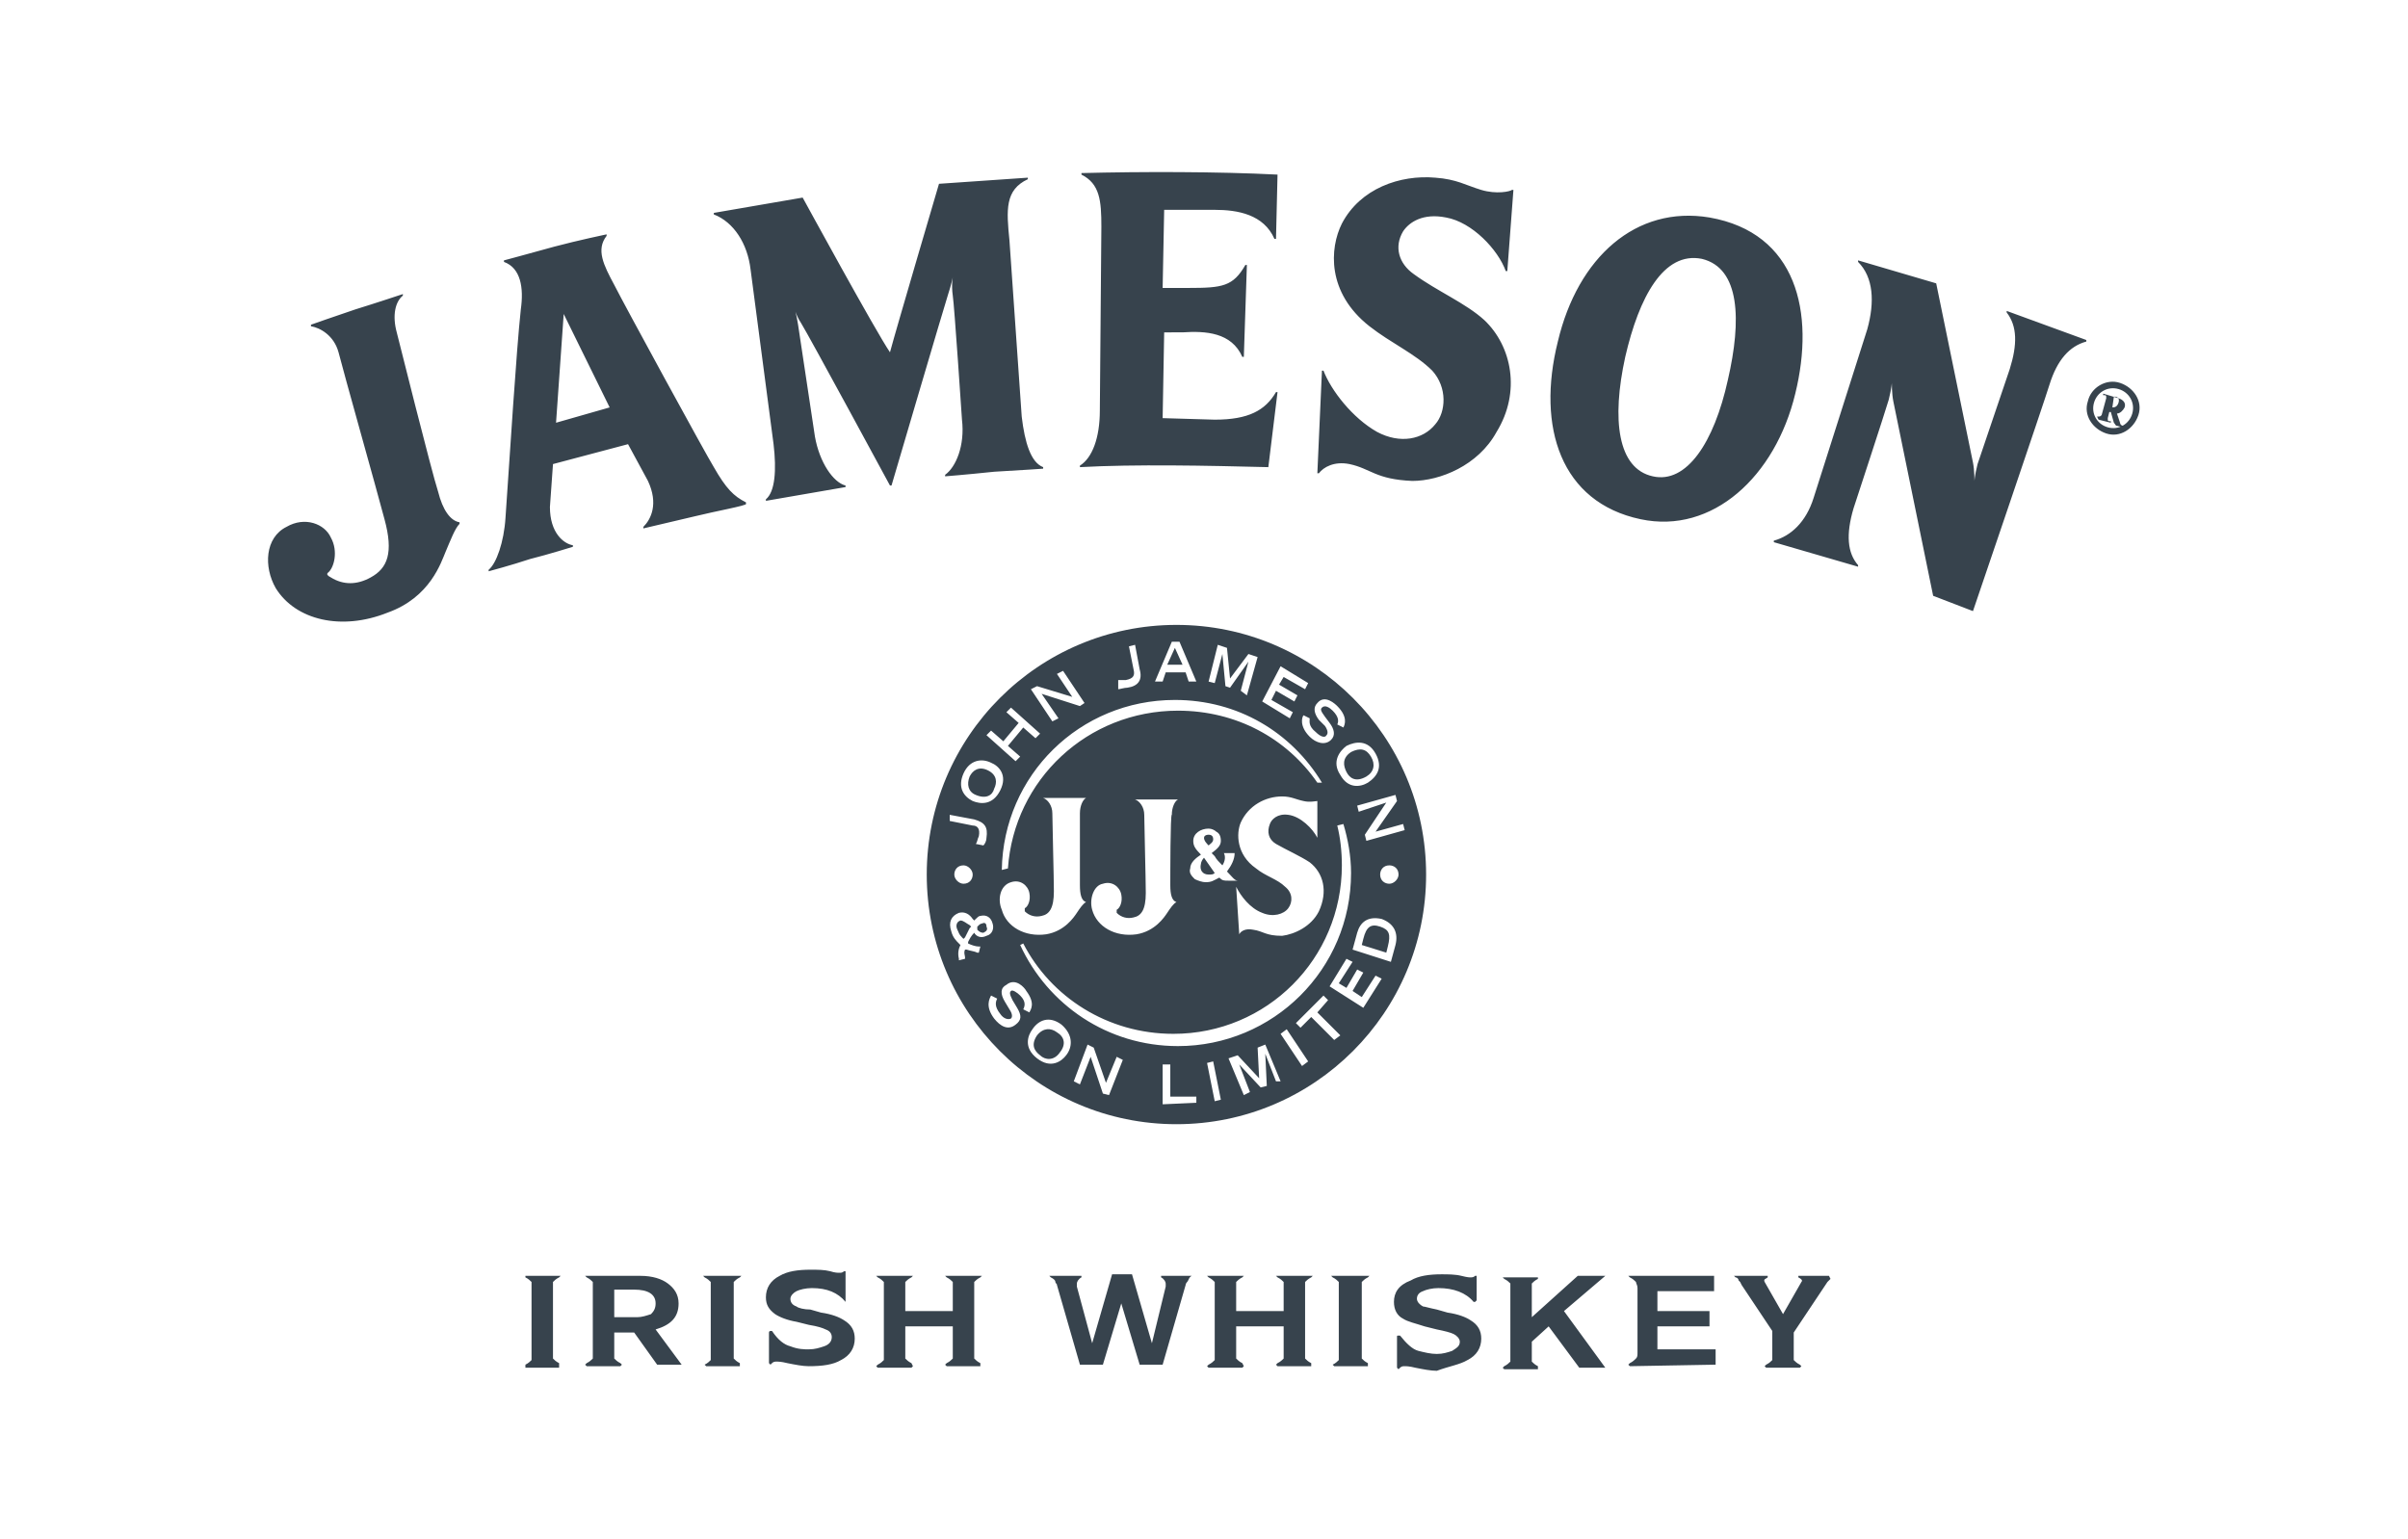 <?xml version="1.0" encoding="utf-8"?>
<!-- Generator: Adobe Illustrator 22.1.0, SVG Export Plug-In . SVG Version: 6.00 Build 0)  -->
<svg version="1.1" id="Layer_1" xmlns="http://www.w3.org/2000/svg" xmlns:xlink="http://www.w3.org/1999/xlink" x="0px" y="0px"
	 viewBox="0 0 157.2 100.5" style="enable-background:new 0 0 157.2 100.5;" xml:space="preserve">
<style type="text/css">
	.st0{fill:#37434D;}
</style>
<g>
	<path class="st0" d="M79.2,54.8c0-0.2-0.1-0.3-0.3-0.3c-0.2,0-0.3,0.1-0.3,0.2c0,0.2,0.2,0.4,0.3,0.5C79,55.1,79.2,55,79.2,54.8z"
		/>
	<polygon class="st0" points="76.7,42.3 76.2,43.4 77.2,43.4 	"/>
	<path class="st0" d="M62.7,60.1c-0.3,0.1-0.3,0.4-0.2,0.6c0.1,0.2,0.1,0.3,0.3,0.5l0.1,0.1l0.1-0.1c0.1-0.2,0.2-0.4,0.3-0.6
		l0.1-0.1l-0.1-0.1C63.1,60.3,62.9,60.1,62.7,60.1z"/>
	<path class="st0" d="M63.7,51.9c0.7,0.3,1.1,0,1.2-0.4c0.2-0.4,0.2-0.9-0.4-1.2s-1,0-1.2,0.4C63.1,51.2,63.2,51.7,63.7,51.9z"/>
	<path class="st0" d="M78.9,57.1c0.2,0,0.3,0,0.4-0.1l-0.7-1c-0.1,0.1-0.2,0.3-0.2,0.4C78.3,56.8,78.5,57.1,78.9,57.1z"/>
	<path class="st0" d="M89.2,50.7c0.5-0.3,0.6-0.8,0.3-1.3c-0.3-0.5-0.7-0.6-1.3-0.3c-0.6,0.4-0.5,0.9-0.3,1.3
		C88.1,50.8,88.5,51.1,89.2,50.7z"/>
	<path class="st0" d="M64.1,60.3c-0.1,0-0.2,0.1-0.3,0.2v0.1v0.1c0.1,0.1,0.2,0.2,0.4,0.2c0.2-0.1,0.3-0.2,0.2-0.4
		C64.4,60.3,64.3,60.2,64.1,60.3z"/>
	<path class="st0" d="M76.8,40.8c-9,0-16.3,7.3-16.3,16.3s7.3,16.3,16.3,16.3s16.3-7.3,16.3-16.3C93.1,48.1,85.8,40.8,76.8,40.8z
		 M91.2,52.3l-1.4,2l1.8-0.5l0.1,0.4l-2.5,0.7l-0.1-0.4l1.4-2.1L88.7,53l-0.1-0.4l2.5-0.7L91.2,52.3z M89.8,49.2
		c0.5,0.9,0.1,1.5-0.5,1.9c-0.5,0.3-1.3,0.4-1.8-0.5c-0.6-0.9,0-1.6,0.4-1.9C88.5,48.4,89.3,48.3,89.8,49.2z M77.9,54.9
		c0-0.5,0.5-0.8,1-0.8c0.2,0,0.4,0.1,0.5,0.2c0.2,0.1,0.3,0.3,0.3,0.6s-0.2,0.5-0.6,0.8l0.2,0.2c0.1,0.2,0.3,0.4,0.5,0.6
		c0.2-0.3,0.2-0.6,0.1-0.8l0,0h0.7c0,0.4-0.2,0.8-0.5,1.2c0.3,0.3,0.5,0.6,0.7,0.6l0,0h-0.3h-0.3c-0.3,0-0.4,0-0.6-0.2
		c-0.4,0.2-0.5,0.3-0.9,0.3c-0.2,0-0.5-0.1-0.7-0.2c-0.2-0.2-0.4-0.4-0.3-0.7c0-0.4,0.4-0.7,0.7-0.9C78,55.4,77.9,55.2,77.9,54.9z
		 M80.7,57.9c0.3,0.6,0.9,1.4,1.7,1.7c0.7,0.3,1.4,0.1,1.7-0.3c0.3-0.4,0.3-1-0.2-1.4c-0.5-0.5-1.3-0.7-1.9-1.2
		c-1.3-0.9-1.3-2.3-1-3c0.5-1.1,1.6-1.7,2.7-1.7c0.6,0,0.9,0.2,1.4,0.3c0.4,0.1,0.8,0,0.9,0l0,0v2.4l0,0c-0.3-0.6-1.1-1.4-1.9-1.5
		c-0.7-0.1-1.1,0.3-1.2,0.6c-0.2,0.5-0.1,1,0.4,1.3c0.7,0.4,1.6,0.8,2.2,1.2c0.9,0.7,1.2,1.9,0.6,3.2c-0.5,1-1.6,1.5-2.4,1.6
		c-1.1,0-1.2-0.3-1.9-0.4c-0.5-0.1-0.8,0.1-0.9,0.3l0,0L80.7,57.9L80.7,57.9z M86,51.1c-2-2.9-5.3-4.7-9.1-4.7
		c-5.9,0-10.7,4.5-11.1,10.3l-0.4,0.1c0.1-6.2,5.1-11.1,11.3-11.1c4.1,0,7.6,2.1,9.6,5.4H86z M76.4,57.8c0,0.6,0.1,1,0.4,1.1l0,0
		c-0.2,0.1-0.4,0.4-0.6,0.7s-0.8,1.2-2,1.4c-1.4,0.2-2.6-0.5-2.9-1.6c-0.2-0.7,0.1-1.6,0.7-1.7c0.6-0.2,1.1,0.2,1.2,0.7
		s-0.1,0.9-0.3,1c0,0,0,0.1,0,0.2c0.3,0.3,0.7,0.4,1.1,0.3c0.5-0.1,0.8-0.5,0.8-1.6c0-0.9-0.1-4.5-0.1-5.1c0-0.5-0.3-0.9-0.6-1l0,0
		h2.8l0,0c-0.2,0.1-0.4,0.5-0.4,1C76.4,53.1,76.4,57.2,76.4,57.8z M66,57.6c0.6-0.2,1.1,0.2,1.2,0.7s-0.1,0.9-0.3,1c0,0,0,0.1,0,0.2
		c0.3,0.3,0.7,0.4,1.1,0.3c0.5-0.1,0.8-0.5,0.8-1.6c0-0.9-0.1-4.5-0.1-5.1c0-0.5-0.3-0.9-0.6-1l0,0h2.8l0,0c-0.2,0.1-0.4,0.5-0.4,1
		c0,0,0,4.1,0,4.7c0,0.6,0.1,1,0.4,1.1l0,0c-0.2,0.1-0.4,0.4-0.6,0.7s-0.8,1.2-2,1.4c-1.4,0.2-2.6-0.5-2.9-1.6
		C65.1,58.7,65.3,57.8,66,57.6z M66.8,61.6c1.8,3.5,5.5,5.9,9.8,5.9c6.1,0,11-4.9,11-11c0-0.9-0.1-1.8-0.3-2.6l0.4-0.1
		c0.3,1,0.5,2.1,0.5,3.2c0,6.3-5.1,11.3-11.3,11.3c-4.6,0-8.5-2.7-10.3-6.6L66.8,61.6z M85.9,47.8c0.3,0.3,0.6,0.4,0.7,0.2
		c0.1-0.1,0.1-0.3-0.1-0.6L86.1,47c-0.3-0.4-0.4-0.8-0.1-1.1c0.5-0.6,1.2,0.1,1.3,0.2c0.7,0.7,0.5,1.2,0.4,1.4l-0.4-0.2
		c0.1-0.2,0.1-0.5-0.3-0.9c-0.2-0.2-0.5-0.4-0.7-0.2c-0.1,0.1-0.1,0.2,0.2,0.6l0.3,0.4c0.3,0.4,0.4,0.8,0.1,1.1
		c-0.4,0.4-1,0.2-1.4-0.2c-0.7-0.7-0.5-1.3-0.4-1.4l0.4,0.2C85.5,47.1,85.4,47.4,85.9,47.8z M83.6,43.5l1.8,1.1L85.2,45l-1.4-0.8
		l-0.3,0.5l1.2,0.7l-0.2,0.4l-1.2-0.7L83,45.7l1.4,0.8l-0.2,0.4l-1.8-1.1L83.6,43.5z M79.5,42.1l0.6,0.2l0.2,2l1.2-1.6l0.6,0.2
		l-0.7,2.5L81,45.1l0.5-1.9l0,0l-1.2,1.7L80,44.8l-0.2-2.1l0,0l-0.5,1.9l-0.4-0.1L79.5,42.1z M76.5,41.9H77l1.1,2.6h-0.5l-0.2-0.6
		h-1.3l-0.2,0.6h-0.5L76.5,41.9z M73.5,44.4c0.5-0.1,0.6-0.3,0.5-0.7l-0.3-1.5l0.4-0.1l0.3,1.6c0.2,0.7-0.1,1.1-0.8,1.2
		c-0.2,0-0.5,0.1-0.6,0.1v-0.6C73.2,44.4,73.4,44.4,73.5,44.4z M67.7,44.8l2.3,0.7L69,44l0.4-0.2l1.4,2.1l-0.3,0.2L68,45.3l1.1,1.6
		l-0.4,0.2L67.3,45L67.7,44.8z M64.7,47.7l0.8,0.7l1-1.2l-0.8-0.7l0.3-0.3l1.9,1.7l-0.3,0.3l-0.8-0.7l-1,1.2l0.8,0.7l-0.3,0.3
		L64.4,48L64.7,47.7z M62.9,50.5c0.4-0.9,1.2-1,1.8-0.7c0.5,0.2,1.1,0.8,0.6,1.8s-1.3,0.9-1.8,0.7C62.9,52,62.5,51.4,62.9,50.5z
		 M62,53.2l1.6,0.3c0.7,0.2,0.9,0.5,0.8,1.2c0,0.2-0.1,0.4-0.2,0.5l-0.5-0.1c0.1-0.1,0.1-0.3,0.2-0.5c0.1-0.5-0.1-0.7-0.4-0.7
		L62,53.6V53.2z M63.5,57.1c0,0.3-0.2,0.6-0.6,0.6c-0.3,0-0.6-0.3-0.6-0.6s0.2-0.6,0.6-0.6C63.2,56.5,63.5,56.8,63.5,57.1z
		 M63.6,60.9L63.6,60.9L63.6,60.9c-0.2,0.2-0.3,0.4-0.4,0.6v0.1l0,0c0.2,0.1,0.5,0.2,0.7,0.2H64l-0.1,0.4h-0.1
		c-0.2-0.1-0.4-0.1-0.7-0.2H63c-0.1,0.2,0,0.4,0,0.5v0.1l-0.4,0.1v-0.1c-0.1-0.4,0-0.7,0.1-0.9l-0.1-0.1c-0.2-0.2-0.4-0.4-0.5-0.8
		c-0.2-0.6,0-1,0.5-1.2c0.4-0.1,0.7,0.1,0.9,0.4l0.1,0.1l0.1-0.1c0.1-0.1,0.2-0.2,0.3-0.2c0.4-0.1,0.7,0.1,0.8,0.5
		c0.1,0.3,0,0.7-0.4,0.8C64,61.3,63.7,61.1,63.6,60.9z M66.6,65c-0.2-0.2-0.5-0.4-0.6-0.3s-0.1,0.2,0.1,0.6l0.3,0.5
		c0.3,0.5,0.3,0.8-0.1,1.1c-0.5,0.4-1,0.1-1.4-0.4c-0.6-0.8-0.3-1.3-0.2-1.5l0.4,0.2c-0.1,0.2-0.2,0.5,0.2,1
		c0.2,0.3,0.5,0.4,0.7,0.3c0.1-0.1,0.1-0.3-0.1-0.6l-0.3-0.5c-0.3-0.5-0.3-0.9,0.1-1.1c0.6-0.5,1.2,0.2,1.3,0.4
		c0.6,0.8,0.3,1.2,0.2,1.4l-0.4-0.2C66.9,65.7,67,65.4,66.6,65z M69.6,68.9c-0.3,0.4-1,0.9-1.9,0.2c-0.9-0.7-0.6-1.5-0.3-1.9
		c0.4-0.6,1.1-0.9,1.9-0.3C70.1,67.6,70,68.4,69.6,68.9z M72.4,71.5L72,71.4L71.2,69l-0.7,1.8l-0.4-0.2l0.9-2.4l0.4,0.2l0.8,2.3
		l0.7-1.7l0.4,0.2L72.4,71.5z M75.9,72.1v-2.6h0.5v2.1h1.7V72L75.9,72.1z M79.3,71.9l-0.5-2.5l0.4-0.1l0.5,2.5L79.3,71.9z
		 M83.3,70.6l-0.7-1.8l0,0l0.1,2.1L82.3,71l-1.4-1.5l0,0l0.7,1.8l-0.4,0.2l-1-2.4l0.6-0.2l1.4,1.5l-0.1-2l0.5-0.2l1,2.4L83.3,70.6z
		 M85,69.6l-1.4-2.1l0.4-0.3l1.4,2.1L85,69.6z M87.1,67.9l-1.5-1.5l-0.7,0.7l-0.3-0.3l1.8-1.8l0.3,0.3L86,66.1l1.5,1.5L87.1,67.9z
		 M89,65.8l-2.2-1.4l1.1-1.8l0.4,0.2l-0.9,1.4l0.5,0.3l0.7-1.2l0.4,0.2l-0.7,1.2l0.6,0.4l0.9-1.4l0.4,0.2L89,65.8z M91.1,61.7
		l-0.3,1.1L88.3,62l0.3-1.1c0.2-0.7,0.7-1.1,1.6-0.9C91,60.3,91.3,60.9,91.1,61.7z M90.7,57.7c-0.3,0-0.6-0.2-0.6-0.6
		c0-0.3,0.2-0.6,0.6-0.6c0.3,0,0.6,0.2,0.6,0.6C91.3,57.4,91,57.7,90.7,57.7z"/>
	<path class="st0" d="M69,67.4c-0.4-0.3-0.9-0.3-1.3,0.2c-0.4,0.6-0.2,1,0.2,1.3c0.3,0.3,0.9,0.4,1.3-0.2
		C69.6,68.2,69.5,67.7,69,67.4z"/>
	<path class="st0" d="M90.1,60.5c-0.6-0.2-0.9,0-1.1,0.8l-0.1,0.4l1.6,0.5l0.1-0.4C90.8,61,90.7,60.7,90.1,60.5z"/>
	<path class="st0" d="M137.9,26.6c0.1,0,0.3,0,0.4-0.3c0.1-0.3-0.1-0.4-0.2-0.4H138L137.9,26.6L137.9,26.6z M136.9,27.2
		c0.2,0,0.2,0,0.3-0.1l0.3-1.1c0-0.2,0-0.2-0.2-0.2v-0.1l1,0.3c0.3,0.1,0.5,0.3,0.4,0.6c-0.1,0.2-0.3,0.4-0.5,0.4l0.2,0.6
		c0,0.1,0.1,0.2,0.2,0.2v0.1l-0.4-0.1c-0.1,0-0.1-0.1-0.2-0.2l-0.2-0.7h-0.1l-0.1,0.4c0,0.2,0,0.2,0.2,0.2v0.1l-0.8-0.2L136.9,27.2z
		 M138.3,25.4c-0.7-0.2-1.4,0.2-1.6,0.9c-0.2,0.7,0.2,1.4,0.9,1.6s1.4-0.2,1.6-0.9C139.4,26.3,139,25.6,138.3,25.4 M138.4,25
		c0.9,0.3,1.5,1.2,1.2,2.1s-1.2,1.5-2.1,1.2c-0.9-0.3-1.5-1.2-1.2-2.1C136.5,25.3,137.5,24.7,138.4,25 M128.8,30.2
		c0.1,0.5,0.1,1.2,0.1,1.2s0-0.3,0.2-1.1l2.1-6.2c0.5-1.6,0.5-2.8-0.2-3.7v-0.1l5.2,1.9v0.1c-1.1,0.3-1.9,1.2-2.4,2.8
		c-0.3,1-5,14.8-5,14.8l-2.6-1l-2.6-12.7c-0.1-0.5-0.1-1.2-0.1-1.2s0,0.3-0.2,1.1c-0.2,0.7-2.3,7.1-2.3,7.1
		c-0.5,1.7-0.4,2.9,0.3,3.7V37l-5.5-1.6v-0.1c1.1-0.3,2.1-1.2,2.6-2.8l3.5-11c0.5-1.8,0.4-3.4-0.6-4.4V17l5.1,1.5L128.8,30.2z
		 M111.1,16.9c-2.5-0.5-4.1,2.5-5,6.4c-0.9,4.1-0.5,7.3,1.8,7.8c2.2,0.5,4-2.2,4.9-6.3C113.7,20.9,113.6,17.5,111.1,16.9
		 M117.2,25.7c-1.3,5.4-5.4,9.2-10.1,8.2c-5.2-1.1-6.8-6-5.4-11.6c1.3-5.5,5.1-8.9,9.9-8.1C117.3,15.2,118.5,20.4,117.2,25.7
		 M92.2,31.4c-2.4-0.1-2.7-0.8-4.1-1.1c-1-0.2-1.7,0.2-2,0.6H86l0.3-6.7h0.1c0.5,1.3,1.9,3.1,3.5,4c1.5,0.8,3,0.5,3.8-0.5
		c0.7-0.8,0.8-2.4-0.2-3.5c-1.1-1.1-2.7-1.8-4.1-2.9c-2.8-2.2-2.6-5.1-1.8-6.7c1.2-2.3,3.8-3.2,6.1-3c1.4,0.1,2,0.5,3,0.8
		s1.9,0.1,2,0h0.1l-0.4,5.3h-0.1c-0.5-1.4-2.2-3.2-3.9-3.5c-1.5-0.3-2.4,0.3-2.8,0.9c-0.6,1-0.3,2.1,0.7,2.8c1.5,1.1,3.4,1.9,4.6,3
		c1.8,1.7,2.4,4.7,0.8,7.3C96.5,30.4,94,31.4,92.2,31.4 M83.4,11.4l-0.1,4.2h-0.1c-0.7-1.6-2.4-1.9-3.9-1.9H76l-0.1,5.1h1.7
		c2.2,0,2.9-0.1,3.7-1.5h0.1l-0.2,6h-0.1c-0.7-1.6-2.4-1.7-3.9-1.6H76l-0.1,5.6l3.4,0.1c2.2,0,3.3-0.6,4-1.8h0.1l-0.6,4.9
		c-4-0.1-8.7-0.2-12.3,0v-0.1c0.8-0.5,1.3-1.8,1.3-3.6l0.1-12c0-1.7-0.1-2.8-1.3-3.4v-0.1C74.5,11.2,79.5,11.2,83.4,11.4 M61.3,12
		l5.8-0.4v0.1c-1.5,0.7-1.4,2-1.2,4l0.8,11.5c0.2,1.7,0.6,3,1.4,3.3v0.1c0,0-1.4,0.1-3.2,0.2c-1.9,0.2-3.2,0.3-3.2,0.3V31
		c0.7-0.5,1.3-1.9,1.1-3.6c0,0-0.5-7.5-0.6-8.1c-0.1-0.7,0-1.2,0-1.2s-0.1,0.5-0.3,1.1s-3.7,12.5-3.7,12.5h-0.1
		c0,0-5.3-9.8-5.8-10.6c-0.4-0.6-0.5-1.2-0.5-1.2s0.2,0.6,0.3,1.3c0.1,0.7,1.1,7.3,1.1,7.3c0.3,1.7,1.2,3,2,3.2v0.1L50,32.7v-0.1
		c0.6-0.5,0.7-1.9,0.5-3.6L49,17.6c-0.2-1.7-1.1-3.1-2.4-3.6v-0.1l5.8-1c0,0,4.8,8.8,5.7,10.1C58.5,21.5,61.3,12,61.3,12 M36.8,20.5
		l-0.5,7.1l3.5-1L36.8,20.5z M45.4,33.7C44.1,34,42,34.5,42,34.5v-0.1c0.5-0.5,1-1.5,0.3-3L41,29l-4.9,1.3l-0.2,2.8
		c0,1.7,0.9,2.4,1.5,2.5v0.1c0,0-1.6,0.5-2.8,0.8c-1.2,0.4-2.7,0.8-2.7,0.8v-0.1c0.5-0.4,1-1.8,1.1-3.4c0.3-4.3,0.7-10.8,1-13.6
		c0.2-1.4,0-2.7-1.1-3.1V17c0,0,1.5-0.4,3.3-0.9c1.5-0.4,3.4-0.8,3.4-0.8v0.1c-0.7,0.9-0.2,1.9,0.5,3.2c0.6,1.2,6,11.1,6.5,11.9
		c0.8,1.4,1.3,1.9,2.1,2.3v0.1C48.8,33,46.6,33.4,45.4,33.7 M22.1,23c-0.3-1.1-1.2-1.6-1.8-1.7v-0.1c0,0,1.7-0.6,2.9-1
		c1.3-0.4,3.1-1,3.1-1v0.1c-0.5,0.4-0.7,1.3-0.4,2.4c0,0,2.3,9.2,2.7,10.4c0.3,1.2,0.8,1.9,1.4,2v0.1c-0.3,0.3-0.6,1.1-0.9,1.8
		s-1,3-3.8,4c-3,1.2-6,0.5-7.3-1.6c-0.8-1.4-0.7-3.3,0.7-4c1.2-0.7,2.5-0.2,2.9,0.7c0.5,0.9,0.2,2-0.2,2.3c-0.1,0.1,0,0.2,0.2,0.3
		c0.8,0.5,1.7,0.5,2.6,0c1.1-0.6,1.5-1.6,0.9-3.8C24.6,32,22.4,24.2,22.1,23"/>
	<path class="st0" d="M54.9,88.8c-0.5,0.3-1.2,0.4-2.1,0.4c-0.4,0-0.9-0.1-1.4-0.2c-0.4-0.1-0.6-0.1-0.7-0.1c-0.1,0-0.2,0-0.3,0.1
		l-0.1,0.1L50.2,89v-2c0,0,0-0.1,0.1-0.1h0.1c0.4,0.6,0.8,0.9,1.2,1c0.5,0.2,0.9,0.2,1.2,0.2c0.4,0,0.7-0.1,1-0.2s0.5-0.3,0.5-0.6
		c0-0.2-0.1-0.4-0.4-0.5c-0.2-0.1-0.5-0.2-1.1-0.3L52,86.3c-0.6-0.1-1.1-0.3-1.4-0.5c-0.4-0.3-0.6-0.6-0.6-1.1
		c0-0.6,0.3-1.1,0.9-1.4c0.5-0.3,1.2-0.4,2-0.4c0.5,0,0.9,0,1.3,0.1c0.3,0.1,0.5,0.1,0.6,0.1s0.2,0,0.3-0.1h0.1l0,0v2h0.1h-0.1
		c-0.5-0.6-1.2-0.9-2.2-0.9c-0.4,0-0.8,0.1-1,0.2s-0.4,0.3-0.4,0.5s0.1,0.4,0.4,0.5c0.1,0.1,0.5,0.2,0.9,0.2l0.7,0.2
		c0.7,0.1,1.2,0.3,1.5,0.5c0.5,0.3,0.7,0.7,0.7,1.2C55.8,88,55.5,88.5,54.9,88.8 M95.8,88.8c0.6-0.3,0.9-0.8,0.9-1.4
		c0-0.5-0.2-0.9-0.7-1.2c-0.3-0.2-0.8-0.4-1.5-0.5l-0.7-0.2c-0.5-0.1-0.8-0.2-0.9-0.2c-0.2-0.1-0.4-0.3-0.4-0.5s0.1-0.4,0.4-0.5
		c0.2-0.1,0.6-0.2,1-0.2c1,0,1.8,0.3,2.3,0.9h0.1l0.1-0.1v-1.6l0,0h-0.1c-0.1,0.1-0.2,0.1-0.3,0.1c-0.1,0-0.2,0-0.6-0.1
		s-0.9-0.1-1.3-0.1c-0.8,0-1.5,0.1-2,0.4C91.3,83.9,91,84.4,91,85c0,0.5,0.2,0.9,0.6,1.1c0.3,0.2,0.8,0.3,1.4,0.5l0.8,0.2
		c0.5,0.1,0.9,0.2,1.1,0.3c0.2,0.1,0.4,0.3,0.4,0.5c0,0.3-0.2,0.4-0.5,0.6c-0.3,0.1-0.6,0.2-1,0.2s-0.8-0.1-1.2-0.2
		c-0.4-0.1-0.8-0.5-1.2-1h-0.1c-0.1,0-0.1,0-0.1,0.1v2l0.1,0.1l0.1-0.1c0.1-0.1,0.2-0.1,0.3-0.1c0.1,0,0.3,0,0.7,0.1
		c0.5,0.1,1,0.2,1.4,0.2C94.6,89.2,95.3,89.1,95.8,88.8 M112,89.1v-1h-3.8v-1.5h3.4v-1h-3.4v-1.3h3.7v-1h-5.5h-0.1l0.1,0.1
		c0.2,0.1,0.3,0.2,0.4,0.3c0,0.1,0.1,0.2,0.1,0.4v4.2c0,0.2,0,0.3-0.1,0.4s-0.2,0.2-0.4,0.3l-0.1,0.1l0.1,0.1L112,89.1L112,89.1z
		 M36.5,89c-0.2-0.1-0.3-0.2-0.4-0.3c0-0.1,0-0.2,0-0.3V84c0-0.1,0-0.2,0-0.3c0.1-0.1,0.2-0.2,0.4-0.3l0.1-0.1h-0.1h-0.4h-1.4h-0.4
		l0,0v0.1c0.2,0.1,0.3,0.2,0.4,0.3c0,0.1,0,0.2,0,0.3v4.5c0,0.1,0,0.2,0,0.3c-0.1,0.1-0.2,0.2-0.4,0.3v0.1v0.1h0.4h1.4h0.4V89
		L36.5,89z M48.3,89c-0.2-0.1-0.3-0.2-0.4-0.3c0-0.1,0-0.2,0-0.3V84c0-0.1,0-0.2,0-0.3c0.1-0.1,0.2-0.2,0.4-0.3l0.1-0.1h-0.1h-0.4
		h-1.4l0,0H46h-0.1l0.1,0.1c0.2,0.1,0.3,0.2,0.4,0.3c0,0.1,0,0.2,0,0.3v4.5c0,0.1,0,0.2,0,0.3c-0.1,0.1-0.2,0.2-0.4,0.3l0,0l0.1,0.1
		h0.4l0,0h1.4h0.4L48.3,89L48.3,89z M102.1,85.6l2.7-2.3H103l-3,2.7v-2c0-0.1,0-0.2,0-0.2c0.1-0.1,0.2-0.2,0.4-0.3v-0.1l0,0H100l0,0
		h-1.4h-0.4h-0.1l0.1,0.1c0.2,0.1,0.3,0.2,0.4,0.3c0,0.1,0,0.2,0,0.3v4.5c0,0.1,0,0.2,0,0.3c-0.1,0.1-0.2,0.2-0.4,0.3l-0.1,0.1
		l0.1,0.1h0.4h1.4l0,0h0.4v-0.1v-0.1c-0.2-0.1-0.3-0.2-0.4-0.3c0-0.1,0-0.1,0-0.2v-1.1l1.1-1l2,2.7h1.7L102.1,85.6z M89.3,89
		c-0.2-0.1-0.3-0.2-0.4-0.3c0-0.1,0-0.2,0-0.3V84c0-0.1,0-0.2,0-0.3c0.1-0.1,0.2-0.2,0.4-0.3l0.1-0.1h-0.1h-0.4h-1.4H87h-0.1
		l0.1,0.1c0.2,0.1,0.3,0.2,0.4,0.3c0,0.1,0,0.2,0,0.3v4.5c0,0.1,0,0.2,0,0.3c-0.1,0.1-0.2,0.2-0.4,0.3l0,0l0.1,0.1h0.4h1.4h0.4V89
		L89.3,89z M64,89c-0.2-0.1-0.3-0.2-0.4-0.3c0-0.1,0-0.2,0-0.3V84c0-0.1,0-0.2,0-0.3c0.1-0.1,0.2-0.2,0.4-0.3l0.1-0.1H64h-0.4h-1.4
		l0,0h-0.4h-0.1l0.1,0.1c0.2,0.1,0.3,0.2,0.4,0.3c0,0.1,0,0.1,0,0.2v1.7h-3.1v-1.7c0-0.1,0-0.1,0-0.2c0.1-0.1,0.2-0.2,0.4-0.3
		l0.1-0.1h-0.1h-0.4l0,0h-1.4h-0.4h-0.1l0.1,0.1c0.2,0.1,0.3,0.2,0.4,0.3c0,0.1,0,0.2,0,0.3v4.5c0,0.1,0,0.2,0,0.3
		c-0.1,0.1-0.2,0.2-0.4,0.3l-0.1,0.1l0.1,0.1h0.4h1.4l0,0h0.4l0.1-0.1L59.5,89c-0.2-0.1-0.3-0.2-0.4-0.3c0,0,0-0.1,0-0.2v-1.9h3.1
		v1.9c0,0.1,0,0.2,0,0.2c-0.1,0.1-0.2,0.2-0.4,0.3l-0.1,0.1l0.1,0.1h0.4l0,0h1.4H64V89L64,89z M85.6,89c-0.2-0.1-0.3-0.2-0.4-0.3
		c0-0.1,0-0.2,0-0.3V84c0-0.1,0-0.2,0-0.3c0.1-0.1,0.2-0.2,0.4-0.3l0.1-0.1h-0.1h-0.4h-1.4l0,0h-0.4h-0.1l0.1,0.1
		c0.2,0.1,0.3,0.2,0.4,0.3c0,0.1,0,0.1,0,0.2v1.7h-3.1v-1.7c0-0.1,0-0.1,0-0.2c0.1-0.1,0.2-0.2,0.4-0.3l0.1-0.1h-0.1h-0.4l0,0h-1.4
		h-0.4h-0.1l0.1,0.1c0.2,0.1,0.3,0.2,0.4,0.3c0,0.1,0,0.2,0,0.3v4.5c0,0.1,0,0.2,0,0.3c-0.1,0.1-0.2,0.2-0.4,0.3l-0.1,0.1l0.1,0.1
		h0.4h1.4l0,0h0.4l0.1-0.1L81.1,89c-0.2-0.1-0.3-0.2-0.4-0.3c0,0,0-0.1,0-0.2v-1.9h3.1v1.9c0,0.1,0,0.2,0,0.2
		c-0.1,0.1-0.2,0.2-0.4,0.3l-0.1,0.1l0.1,0.1h0.4l0,0h1.4h0.4V89L85.6,89z M44.5,89.1h-1.6L41.4,87h-1.3v1.5c0,0.1,0,0.2,0,0.2
		c0.1,0.1,0.2,0.2,0.4,0.3l0.1,0.1l-0.1,0.1h-0.4l0,0h-1.4h-0.4l-0.1-0.1l0.1-0.1c0.2-0.1,0.3-0.2,0.4-0.3c0-0.1,0-0.2,0-0.3V84
		c0-0.1,0-0.2,0-0.3c-0.1-0.1-0.2-0.2-0.4-0.3l-0.1-0.1h0.1h0.4h3.1c0.8,0,1.4,0.2,1.8,0.5c0.4,0.3,0.7,0.7,0.7,1.3
		c0,0.9-0.5,1.4-1.5,1.7L44.5,89.1z M42.5,85.8c0.2-0.2,0.3-0.4,0.3-0.7c0-0.6-0.5-0.9-1.4-0.9h-1.3V86h1.5
		C41.9,86,42.2,85.9,42.5,85.8 M77.8,83.3h-0.2h-0.2H77h-0.8h-0.4l0,0l0,0v0.1c0.2,0.1,0.3,0.3,0.3,0.4s0,0.2,0,0.3V84l-0.9,3.7
		l-1.3-4.5h-1.3l-1.3,4.5l-1-3.7v0.1c0-0.1,0-0.2,0-0.3c0-0.1,0.1-0.3,0.3-0.4v-0.1l0,0l0,0h-0.4h-0.8H69h-0.2h-0.2h-0.1l0.1,0.1
		c0.2,0.1,0.3,0.2,0.3,0.3c0,0.1,0.1,0.1,0.1,0.2l1.5,5.2H72l1.2-4l1.2,4h1.5l1.5-5.2c0-0.1,0.1-0.2,0.1-0.2
		C77.6,83.6,77.6,83.4,77.8,83.3L77.8,83.3L77.8,83.3z M119.4,83.3L119.4,83.3H119h-0.4h-0.7h-0.5l0,0l0,0v0.1
		c0.2,0.1,0.3,0.2,0.2,0.3l0,0l-1.2,2.1l-1.2-2.1l0,0c-0.1-0.2,0.1-0.2,0.2-0.3v-0.1l0,0l0,0h-0.5h-0.7h-0.5h-0.4l0,0h-0.1l0.1,0.1
		c0.1,0,0.2,0.1,0.2,0.2l0.1,0.1l0,0l0.1,0.2l0,0l2,3v1.6c0,0.1,0,0.2,0,0.3c-0.1,0.1-0.2,0.2-0.4,0.3l-0.1,0.1l0.1,0.1h0.4h1.4l0,0
		h0.4l0.1-0.1l-0.1-0.1c-0.2-0.1-0.3-0.2-0.4-0.3c0-0.1,0-0.1,0-0.2V87l2.2-3.3c0.1-0.1,0.1-0.1,0.2-0.2L119.4,83.3L119.4,83.3z"/>
</g>
</svg>
